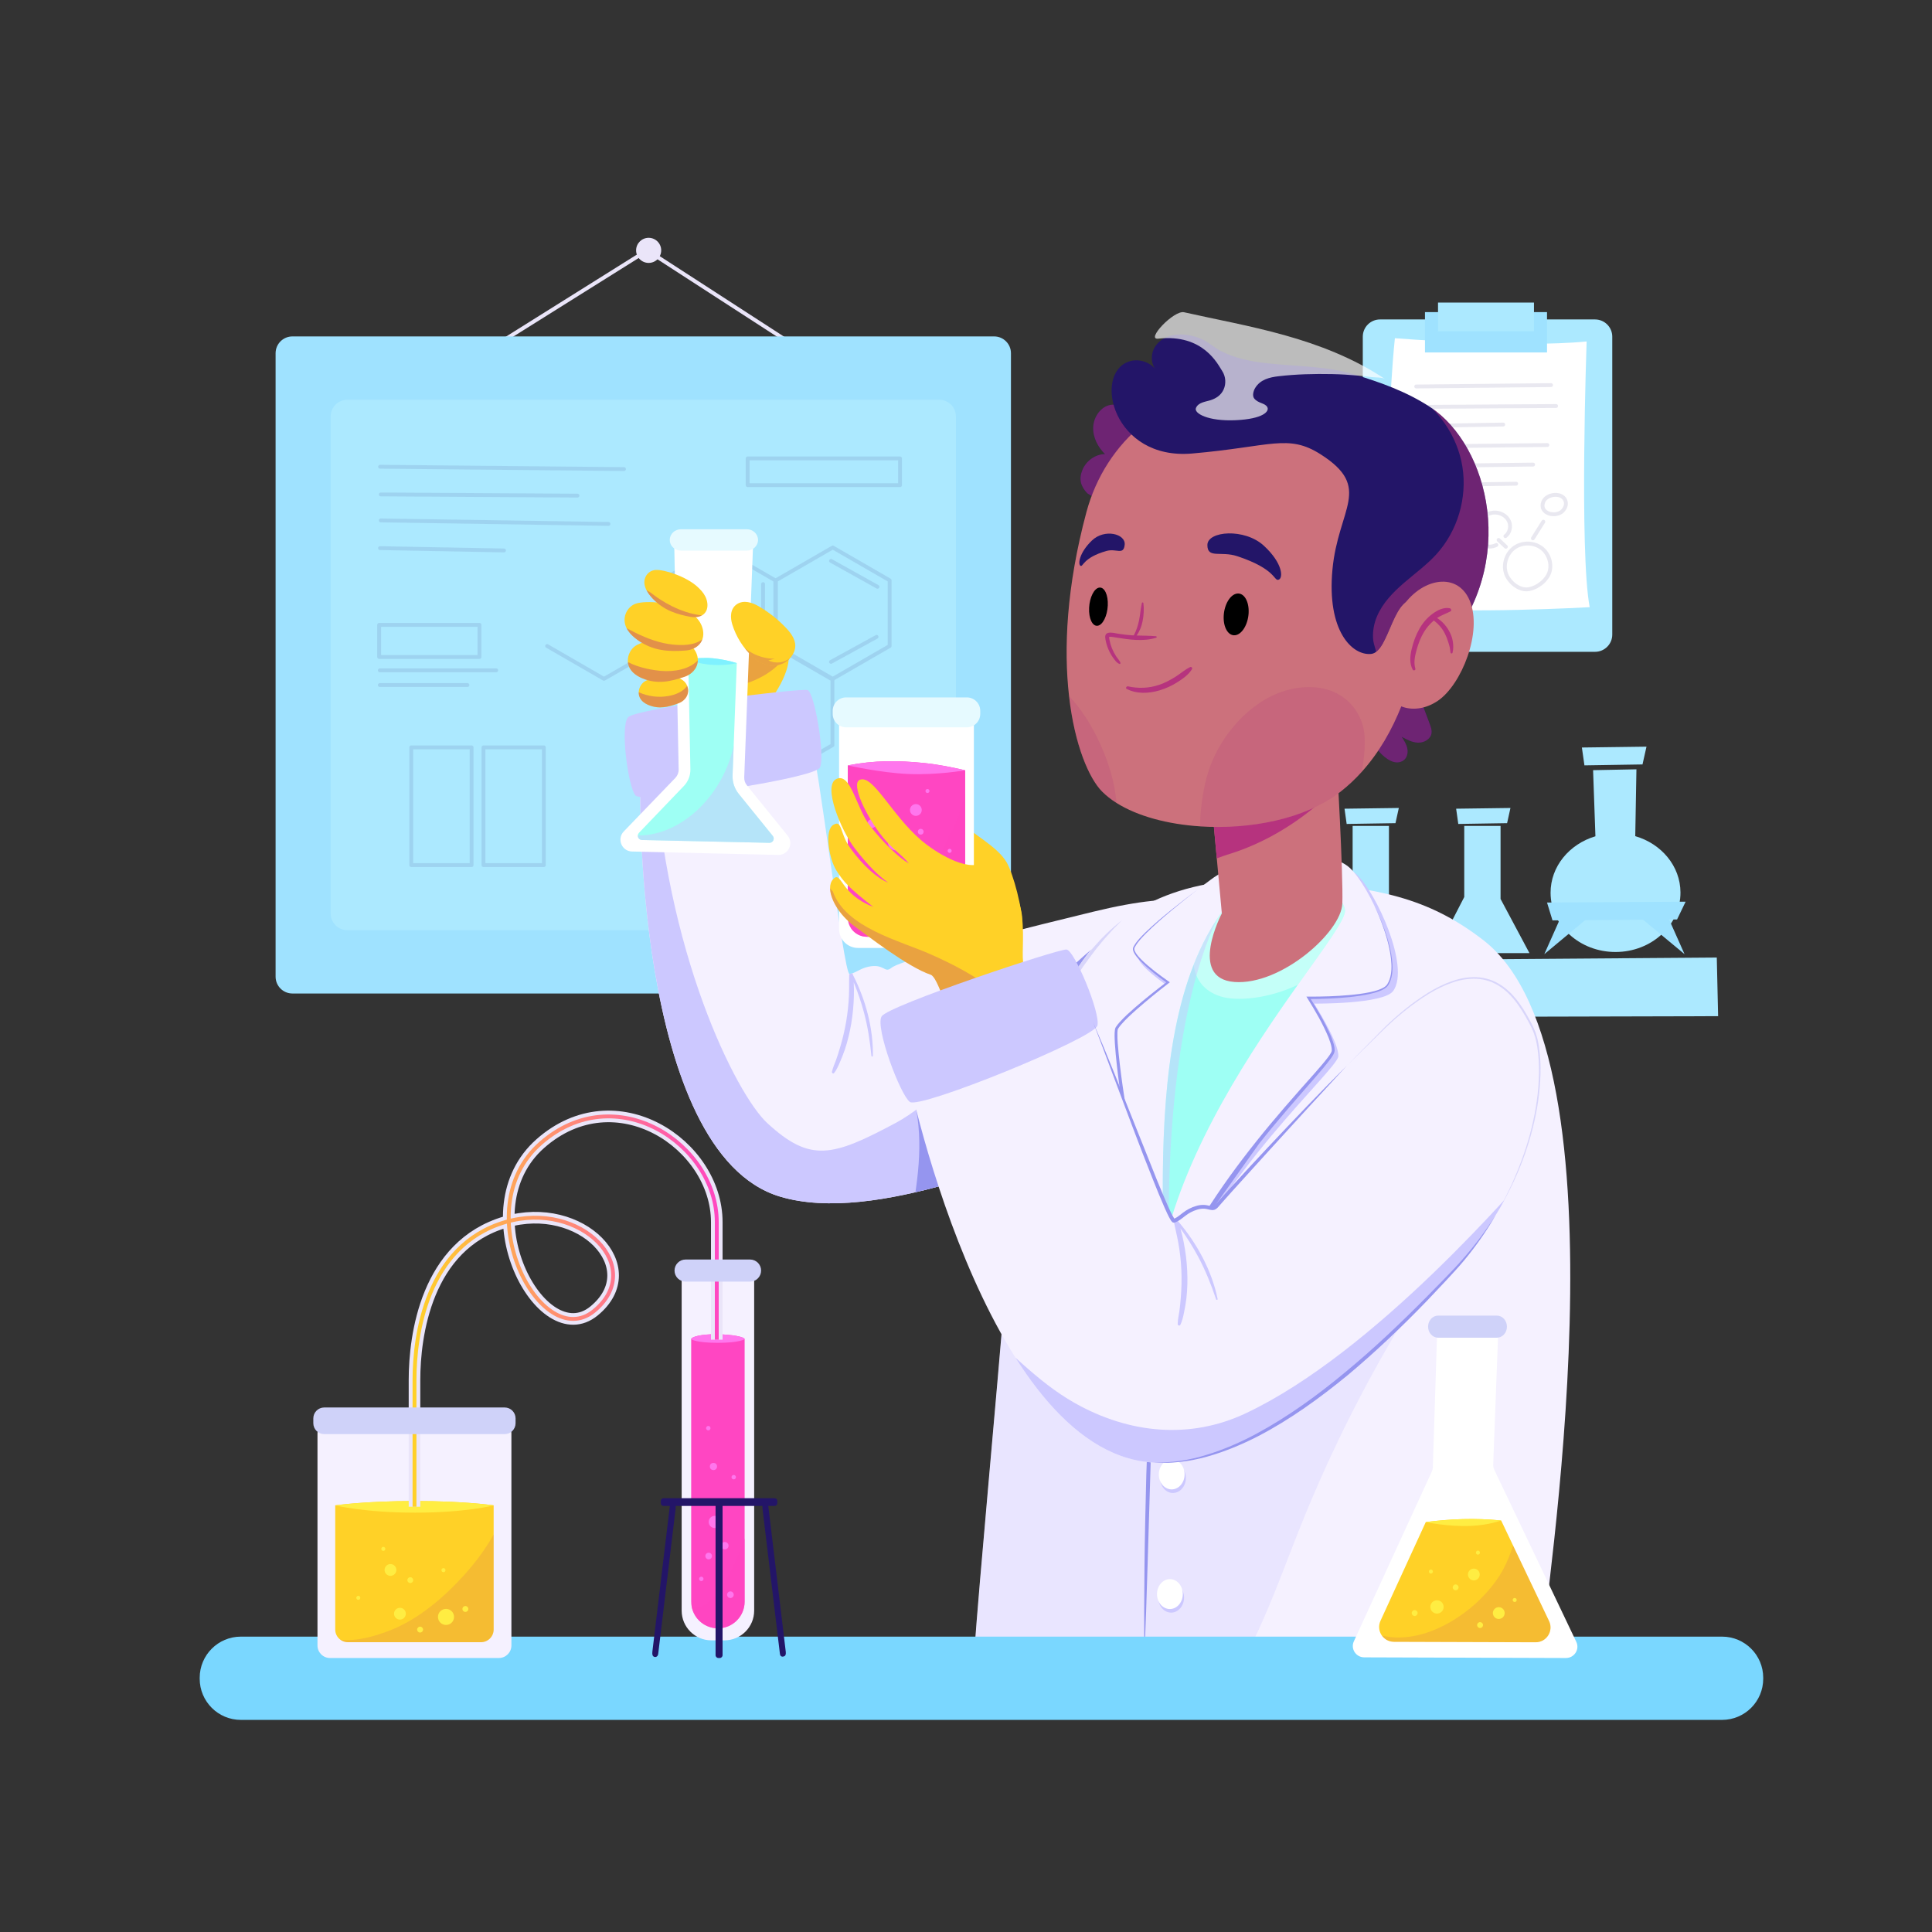 <?xml version="1.0" encoding="utf-8"?>
<!-- Generator: Adobe Illustrator 27.5.0, SVG Export Plug-In . SVG Version: 6.00 Build 0)  -->
<svg version="1.1" xmlns="http://www.w3.org/2000/svg" xmlns:xlink="http://www.w3.org/1999/xlink" x="0px" y="0px"
	 viewBox="0 0 500 500" style="enable-background:new 0 0 500 500;" xml:space="preserve">
<rect x="0" y="0" width="500" height="500" fill="#333333" stroke="none"/>
<g id="BACKGROUND">
</g>
<g id="OBJECTS">
	<g>
		<g>
			<g>
				<g>
					<polyline style="fill:none;stroke:#EAE5F9;stroke-miterlimit:10;" points="126.04,90.777 167.507,64.794 206.917,90.313 					
						"/>
					<circle style="fill:#EAE5F9;" cx="167.871" cy="64.794" r="3.248"/>
				</g>
				<path style="fill:#9FE2FF;" d="M257.284,257.116H75.674c-2.402,0-4.35-1.948-4.35-4.35V91.416c0-2.402,1.948-4.35,4.35-4.35
					h181.61c2.402,0,4.35,1.948,4.35,4.35v161.35C261.634,255.168,259.686,257.116,257.284,257.116z"/>
				<path style="fill:#ACE9FF;" d="M243.041,240.737H89.917c-2.402,0-4.35-1.948-4.35-4.35V107.795c0-2.402,1.948-4.35,4.35-4.35
					h153.124c2.402,0,4.35,1.948,4.35,4.35v128.592C247.391,238.789,245.443,240.737,243.041,240.737z"/>
				<g style="opacity:0.5;">
					<g style="opacity:0.2;">
						
							<line style="fill:none;stroke:#231568;stroke-linecap:round;stroke-linejoin:round;stroke-miterlimit:10;" x1="98.366" y1="120.79" x2="161.485" y2="121.397"/>
						
							<line style="fill:none;stroke:#231568;stroke-linecap:round;stroke-linejoin:round;stroke-miterlimit:10;" x1="98.538" y1="127.961" x2="149.452" y2="128.267"/>
						
							<line style="fill:none;stroke:#231568;stroke-linecap:round;stroke-linejoin:round;stroke-miterlimit:10;" x1="98.536" y1="134.683" x2="157.471" y2="135.588"/>
						
							<line style="fill:none;stroke:#231568;stroke-linecap:round;stroke-linejoin:round;stroke-miterlimit:10;" x1="98.352" y1="141.853" x2="130.435" y2="142.456"/>
					</g>
					<g style="opacity:0.2;">
						<polygon style="fill:none;stroke:#231568;stroke-linecap:round;stroke-linejoin:round;stroke-miterlimit:10;" points="
							230.239,167.186 230.239,150.187 215.518,141.688 200.797,150.187 200.797,167.186 215.518,175.685 						"/>
						<polygon style="fill:none;stroke:#231568;stroke-linecap:round;stroke-linejoin:round;stroke-miterlimit:10;" points="
							200.637,167.186 200.637,150.187 185.916,141.688 171.195,150.187 171.195,167.186 185.916,175.685 						"/>
						<polygon style="fill:none;stroke:#231568;stroke-linecap:round;stroke-linejoin:round;stroke-miterlimit:10;" points="
							215.438,192.856 215.438,175.858 200.717,167.358 185.996,175.858 185.996,192.856 200.717,201.356 						"/>
						<polyline style="fill:none;stroke:#231568;stroke-linecap:round;stroke-linejoin:round;stroke-miterlimit:10;" points="
							141.592,167.186 156.314,175.685 171.035,167.186 171.035,150.187 						"/>
						
							<line style="fill:none;stroke:#231568;stroke-linecap:round;stroke-linejoin:round;stroke-miterlimit:10;" x1="197.49" y1="151.17" x2="197.49" y2="165.277"/>
						
							<line style="fill:none;stroke:#231568;stroke-linecap:round;stroke-linejoin:round;stroke-miterlimit:10;" x1="188.24" y1="191.641" x2="200.034" y2="198.117"/>
						
							<line style="fill:none;stroke:#231568;stroke-linecap:round;stroke-linejoin:round;stroke-miterlimit:10;" x1="215.067" y1="145.157" x2="227.092" y2="151.863"/>
						
							<line style="fill:none;stroke:#231568;stroke-linecap:round;stroke-linejoin:round;stroke-miterlimit:10;" x1="215.067" y1="171.29" x2="226.861" y2="164.814"/>
					</g>
					
						<rect x="193.495" y="118.64" style="opacity:0.2;fill:none;stroke:#231568;stroke-linecap:round;stroke-linejoin:round;stroke-miterlimit:10;" width="39.436" height="6.914"/>
					<g style="opacity:0.2;">
						
							<rect x="106.428" y="193.416" style="fill:none;stroke:#231568;stroke-linecap:round;stroke-linejoin:round;stroke-miterlimit:10;" width="15.621" height="30.473"/>
						
							<rect x="125.122" y="193.416" style="fill:none;stroke:#231568;stroke-linecap:round;stroke-linejoin:round;stroke-miterlimit:10;" width="15.621" height="30.473"/>
					</g>
					<g style="opacity:0.2;">
						
							<line style="fill:none;stroke:#231568;stroke-linecap:round;stroke-linejoin:round;stroke-miterlimit:10;" x1="98.296" y1="177.29" x2="120.972" y2="177.29"/>
						
							<line style="fill:none;stroke:#231568;stroke-linecap:round;stroke-linejoin:round;stroke-miterlimit:10;" x1="98.296" y1="173.481" x2="128.415" y2="173.481"/>
						
							<rect x="98.123" y="161.711" style="fill:none;stroke:#231568;stroke-linecap:round;stroke-linejoin:round;stroke-miterlimit:10;" width="25.965" height="8.309"/>
					</g>
				</g>
			</g>
			<g>
				<path style="fill:#ACE9FF;" d="M412.793,168.69h-55.644c-2.463,0-4.46-1.997-4.46-4.46V87.132c0-2.463,1.997-4.46,4.46-4.46
					h55.644c2.463,0,4.46,1.997,4.46,4.46v77.099C417.253,166.693,415.256,168.69,412.793,168.69z"/>
				<path style="fill:#FFFFFF;" d="M410.618,88.369c-17.862,1.757-49.623-0.842-49.623-0.842
					c-3.167,31.155-0.792,69.608-0.792,69.608c18.988,1.862,51.207,0,51.207,0C408.71,142.885,410.618,88.369,410.618,88.369z"/>
				<rect x="368.781" y="80.774" style="fill:#9FE2FF;" width="31.586" height="10.44"/>
				<rect x="372.158" y="78.302" style="fill:#ACE9FF;" width="24.832" height="7.418"/>
				<g style="opacity:0.1;">
					<g>
						
							<line style="fill:none;stroke:#231568;stroke-linecap:round;stroke-linejoin:round;stroke-miterlimit:10;" x1="366.509" y1="100.021" x2="401.414" y2="99.665"/>
						
							<line style="fill:none;stroke:#231568;stroke-linecap:round;stroke-linejoin:round;stroke-miterlimit:10;" x1="366.509" y1="105.311" x2="402.715" y2="105.075"/>
						
							<line style="fill:none;stroke:#231568;stroke-linecap:round;stroke-linejoin:round;stroke-miterlimit:10;" x1="366.509" y1="110.26" x2="389.035" y2="109.87"/>
						
							<line style="fill:none;stroke:#231568;stroke-linecap:round;stroke-linejoin:round;stroke-miterlimit:10;" x1="366.509" y1="115.55" x2="400.454" y2="115.172"/>
						
							<line style="fill:none;stroke:#231568;stroke-linecap:round;stroke-linejoin:round;stroke-miterlimit:10;" x1="366.509" y1="120.61" x2="396.764" y2="120.232"/>
						
							<line style="fill:none;stroke:#231568;stroke-linecap:round;stroke-linejoin:round;stroke-miterlimit:10;" x1="366.509" y1="125.563" x2="392.379" y2="125.185"/>
					</g>
					<g>
						<path style="fill:none;stroke:#231568;stroke-linecap:round;stroke-linejoin:round;stroke-miterlimit:10;" d="
							M389.719,148.324c-0.747-2.375,0.202-5.181,2.238-6.615s4.997-1.383,6.982,0.12c1.839,1.393,2.729,3.953,2.08,6.168
							c-0.65,2.217-3.255,4.206-5.542,4.503C393.023,152.818,390.416,150.54,389.719,148.324z"/>
						<path style="fill:none;stroke:#231568;stroke-linecap:round;stroke-linejoin:round;stroke-miterlimit:10;" d="
							M396.717,139.315c0.901-1.433,1.801-2.867,2.702-4.3"/>
						<path style="fill:none;stroke:#231568;stroke-linecap:round;stroke-linejoin:round;stroke-miterlimit:10;" d="M404.515,132.11
							c0.528-0.591,0.859-1.404,0.708-2.182c-0.523-2.683-4.973-2.261-5.827-0.04C398.218,132.95,402.741,134.094,404.515,132.11z"
							/>
						<path style="fill:none;stroke:#231568;stroke-linecap:round;stroke-linejoin:round;stroke-miterlimit:10;" d="
							M389.719,141.503c-0.629-0.59-1.259-1.179-1.888-1.769"/>
						<path style="fill:none;stroke:#231568;stroke-linecap:round;stroke-linejoin:round;stroke-miterlimit:10;" d="
							M387.259,141.029c-1.08,0.569-2.438,0.574-3.522,0.013c-1.084-0.561-1.864-1.673-2.022-2.883
							c-0.185-1.413,0.455-2.848,1.454-3.865c1.011-1.03,2.43-1.697,3.873-1.642c1.443,0.055,2.87,0.896,3.472,2.208
							s0.245,3.042-0.923,3.891"/>
					</g>
				</g>
			</g>
			<g>
				<g>
					<path style="fill:#ACE9FF;" d="M423.203,216.394l0.305-17.296l-11.219,0.22l0.606,17.109
						c-6.755,2.009-11.63,7.815-11.608,14.651c0.027,8.479,7.575,15.328,16.858,15.298c9.284-0.03,16.787-6.927,16.76-15.406
						C434.883,224.135,429.97,218.36,423.203,216.394z"/>
					<polygon style="fill:#ACE9FF;" points="410.051,198.075 409.391,193.455 426.11,193.235 425.078,197.836 					"/>
					<polygon style="fill:#9FE2FF;" points="401.784,238.195 400.369,233.576 436.237,233.356 434.024,237.956 					"/>
					<polygon style="fill:#ACE9FF;" points="377.403,213.238 376.848,209.291 390.903,209.103 390.036,213.033 					"/>
					<polygon style="fill:#ACE9FF;" points="395.824,246.669 388.344,232.648 388.344,213.747 378.947,213.747 378.947,232.146 
						371.467,246.669 					"/>
					<polygon style="fill:#ACE9FF;" points="348.515,213.238 347.96,209.291 362.015,209.103 361.148,213.033 					"/>
					<polygon style="fill:#ACE9FF;" points="366.937,246.669 359.456,232.648 359.456,213.747 350.059,213.747 350.059,232.146 
						342.579,246.669 					"/>
					<polygon style="fill:#9FE2FF;" points="399.665,246.935 404.309,236.511 411.522,237.063 					"/>
					<polygon style="fill:#9FE2FF;" points="435.96,246.935 431.317,236.511 423.879,236.902 					"/>
				</g>
				<polygon style="fill:#ACE9FF;" points="328.437,248.671 327.749,263.271 444.647,262.985 444.304,247.812 				"/>
			</g>
		</g>
		<g>
			<g>
				<path style="fill:#FFD127;" d="M198.221,182.803c-2.523,3.284-6.216,5.661-10.345,5.347c-3.66-0.278-7.336-2.728-9.69-6.2
					c-2.354-3.472-3.403-7.863-3.06-11.878c0.663-7.773,6.849-13.716,13.921-13.376c5.363,0.258,12.476,4.793,14.717,10.942
					C205.549,172.536,200.701,179.576,198.221,182.803z"/>
				<path style="opacity:0.3;fill:#B6337E;" d="M185.347,178.317c-3.492,0.223-6.633-0.56-9.82-1.945
					c-0.602-1.941-0.869-3.944-0.767-5.843c0.378-7.026,5.994-12.219,12.639-11.689c5.04,0.403,11.856,4.738,14.151,10.383
					c0.29,0.714,0.411,1.474,0.425,2.255C197.873,175.867,191.47,177.926,185.347,178.317z"/>
			</g>
			<path style="fill:#231568;" d="M363.147,196.844c0.964-0.626,1.29-1.936,1.081-3.067c-0.209-1.131-0.848-2.128-1.473-3.092
				c1.339,0.73,2.745,1.479,4.269,1.515c1.525,0.036,3.189-0.892,3.444-2.396c0.141-0.833-0.162-1.671-0.459-2.462
				c-1.128-2.999-2.255-5.997-3.382-8.996c-0.415-1.103-0.906-2.297-1.943-2.857c-1.285-0.693-2.883-0.134-4.135,0.616
				c-3.548,2.124-7.596,7.169-7.288,11.578C353.487,190.93,359.245,199.378,363.147,196.844z"/>
			<path style="opacity:0.51;fill:#B6337E;" d="M363.147,196.844c0.964-0.626,1.29-1.936,1.081-3.067
				c-0.209-1.131-0.848-2.128-1.473-3.092c1.339,0.73,2.745,1.479,4.269,1.515c1.525,0.036,3.189-0.892,3.444-2.396
				c0.141-0.833-0.162-1.671-0.459-2.462c-1.128-2.999-2.255-5.997-3.382-8.996c-0.415-1.103-0.906-2.297-1.943-2.857
				c-1.285-0.693-2.883-0.134-4.135,0.616c-3.548,2.124-7.596,7.169-7.288,11.578C353.487,190.93,359.245,199.378,363.147,196.844z"
				/>
			<path style="fill:#231568;" d="M311.323,114.838c-0.518-1.443-2.033-2.143-3.406-2.698c-5.273-2.132-10.545-4.264-15.818-6.396
				c-1.504-0.608-3.096-1.227-4.702-0.956c-2.512,0.424-4.359,3.089-4.474,5.745c-0.115,2.656,1.216,5.181,3.05,6.983
				c-2.468,0.028-4.874,1.719-5.848,4.11c-0.974,2.392-0.452,4.2,1.258,6.031c4.402,2.925,8.763,2.794,13.825,1.223
				c5.062-1.571,9.546-4.792,13.552-8.427c0.802-0.727,1.602-1.49,2.141-2.445C311.441,117.054,311.69,115.863,311.323,114.838z"/>
			<path style="opacity:0.51;fill:#B6337E;" d="M311.323,114.838c-0.518-1.443-2.033-2.143-3.406-2.698
				c-5.273-2.132-10.545-4.264-15.818-6.396c-1.504-0.608-3.096-1.227-4.702-0.956c-2.512,0.424-4.359,3.089-4.474,5.745
				c-0.115,2.656,1.216,5.181,3.05,6.983c-2.468,0.028-4.874,1.719-5.848,4.11c-0.974,2.392-0.452,4.2,1.258,6.031
				c4.402,2.925,8.763,2.794,13.825,1.223c5.062-1.571,9.546-4.792,13.552-8.427c0.802-0.727,1.602-1.49,2.141-2.445
				C311.441,117.054,311.69,115.863,311.323,114.838z"/>
			<g>
				<g>
					<defs>
						<path id="XMLID_23_" d="M318.591,242.407c-2.241-9.916-12.123-12.162-35.61-6.469c-13.271,3.217-49.238,12.052-52.308,14.553
							c-1.837,1.498-1.746-1.229-6.024-0.284c-2.105,0.465-3.284,1.677-4.797,1.844c-1.514,0.167-8.325-57.382-9.994-59.973
							s-43.065,3.175-43.901,6.551c-0.836,3.376-1.875,99.777,35.953,111.061c24.437,7.289,64.026-10.345,86.374-18.632
							C305.303,284.747,324.148,266.991,318.591,242.407z"/>
					</defs>
					<use xlink:href="#XMLID_23_"  style="overflow:visible;fill:#F5F1FF;"/>
					<clipPath id="XMLID_00000109714690881612596170000000586169287336264608_">
						<use xlink:href="#XMLID_23_"  style="overflow:visible;"/>
					</clipPath>
					<path style="clip-path:url(#XMLID_00000109714690881612596170000000586169287336264608_);fill:#CCC8FF;" d="M292.729,273.034
						c1.982-13.309,0.882-33.512-2.832-32.281c-9.511,3.154-41.625,41.059-58.048,49.837c-16.423,8.778-22.128,10.354-33.304,0.043
						c-7.883-7.273-26.592-44.083-29.306-94.853c-24.817,2.967,3.204,86.547,6.115,92.318c4.507,8.935,9.996,18.728,17.47,25.414
						c7.171,6.415,16.182,10.418,25.322,12.856c11.849,3.16,24.497,3.938,36.312,0.645c11.314-3.153,21.615-10.223,28.559-19.704
						C285.659,303.704,290.747,286.343,292.729,273.034z"/>
					<path style="clip-path:url(#XMLID_00000109714690881612596170000000586169287336264608_);fill:#9595EF;" d="M289.897,240.754
						c-8.575,2.844-35.52,33.928-52.777,46.453c1.983,10.733-0.095,21.556-2.128,32.276c-0.504,2.659-1.011,6.032-1.803,9.46
						c7.157,0.523,14.356-0.002,21.27-1.928c11.314-3.153,21.615-10.223,28.559-19.704c2.641-3.606,7.729-20.967,9.711-34.276
						C294.711,259.726,293.611,239.522,289.897,240.754z"/>
					<path style="clip-path:url(#XMLID_00000109714690881612596170000000586169287336264608_);fill:#CCC8FF;" d="M219.8,251.579
						c-0.071-0.155-0.134-0.312-0.206-0.466c-0.104-0.223,0.074-0.407,0.245-0.372c0.002-0.022,0.002-0.045,0.003-0.068
						c0.022-0.299,0.49-0.257,0.565,0.029c0.133,0.511,0.228,1.029,0.311,1.549c3.366,6.564,5.302,13.966,5.176,21.015
						c-0.004,0.246-0.35,0.237-0.374-0.018c-0.362-3.752-0.943-7.531-1.932-11.24c-0.703-2.636-1.601-5.243-2.645-7.797
						c0.078,1.193,0.073,2.385,0.043,3.544c-0.062,2.408-0.288,4.787-0.679,7.122c-0.387,2.316-0.934,4.58-1.665,6.767
						c-0.359,1.073-0.786,2.104-1.223,3.136c-0.426,1.007-0.906,2.122-1.584,2.954c-0.189,0.232-0.598-0.049-0.534-0.339
						c0.237-1.076,0.718-2.12,1.094-3.138c0.379-1.025,0.69-2.087,1.006-3.141c0.652-2.174,1.189-4.404,1.578-6.674
						c0.386-2.25,0.632-4.549,0.727-6.866C219.786,255.588,219.713,253.568,219.8,251.579z"/>
				</g>
				<path style="fill:#CCC8FF;" d="M209.006,178.595c-1.804-0.592-44.327,4.688-46.458,7.033
					c-2.131,2.344,0.056,18.165,1.918,20.245c2.029,2.268,46.342-4.311,47.737-7.246
					C213.597,195.693,210.811,179.187,209.006,178.595z"/>
			</g>
			<g>
				<g>
					<defs>
						<path id="XMLID_20_" d="M260.04,334.934c4.117-51.745,8.183-70.708,21.408-88.022c9.881-12.936,26.767-21.128,52.961-18.937
							c21.994,1.839,34.957,4.123,49.455,15.317c39.108,30.194,15.518,172.646,14.971,185.32c0,0-133.557-0.163-146.755-0.167
							C253.537,407.824,257.884,362.033,260.04,334.934z"/>
					</defs>
					<use xlink:href="#XMLID_20_"  style="overflow:visible;fill:#F5F1FF;"/>
					<clipPath id="XMLID_00000152973053487422145760000000628409819497910700_">
						<use xlink:href="#XMLID_20_"  style="overflow:visible;"/>
					</clipPath>
					<g style="clip-path:url(#XMLID_00000152973053487422145760000000628409819497910700_);">
						<g style="opacity:0.3;">
							<path style="fill:#9595EF;" d="M267.279,272.637c0.782-1.572,1.549-3.146,2.383-4.684c0.798-1.556,1.624-3.096,2.479-4.616
								c1.711-3.04,3.47-6.047,5.344-8.972c1.872-2.929,3.888-5.747,5.984-8.504c1.095-1.335,2.155-2.711,3.345-3.959
								c1.103-1.344,2.385-2.492,3.582-3.757c-2.747,2.09-5.237,4.546-7.531,7.18c-2.264,2.662-4.329,5.501-6.238,8.445
								c-1.871,2.969-3.624,6.018-5.18,9.173C269.888,266.094,268.44,269.308,267.279,272.637z"/>
							<path style="fill:#CCC8FF;" d="M336.555,395.04c-4.404,11.009-8.284,22.267-13.792,32.767
								c-5.508,10.5-12.815,20.348-22.705,26.889c-9.889,6.541-22.638,9.413-33.895,5.687
								c-13.755-4.553-23.027-18.154-26.076-32.319c-3.049-14.165-0.853-28.906,2.116-43.087
								c4.161-19.873,9.829-39.43,16.939-58.448c0.949-2.539,2.154-5.318,4.641-6.395c2.448-1.06,5.4-0.018,7.32,1.833
								c1.92,1.851,3.029,4.367,4.075,6.821c2.483,5.826,4.909,11.752,8.63,16.876c3.72,5.125,8.943,9.454,15.143,10.744
								c5.65,1.175,11.593-0.281,16.727-2.917c5.134-2.636,9.594-6.39,14.004-10.112c12.122-10.228,24.244-20.455,36.367-30.683
								c2.896-2.444,5.933-4.961,9.612-5.868c2.063-0.509,7.103-0.542,8.257,1.865c1.163,2.427-2.503,5.693-3.818,7.502
								c-4.297,5.911-8.416,11.953-12.349,18.112c-7.799,12.215-14.871,24.895-21.163,37.951
								C342.985,379.735,339.638,387.334,336.555,395.04z"/>
						</g>
					</g>
				</g>
				<path style="fill:#CCC8FF;" d="M314.986,229.412c0,0-18.723,13.497-20.442,17.743c-0.913,2.257,8.039,8.28,8.039,8.28
					s-10.226,8.839-12.183,12.078c-1.957,3.24,8.808,68.837,11.951,68.501c12.95-32.343,43.704-59.165,43.998-62.621
					c0.293-3.455-6.25-13.661-6.25-13.661s18.042,0.195,20.487-3.302c4.377-6.259-4.423-25.423-9.459-30.103
					C345.212,220.832,325.331,221.664,314.986,229.412z"/>
				<path style="fill:#F5F1FF;" d="M313.243,227.73c0,0-18.128,13.265-19.804,17.537c-0.891,2.27,8.852,8.954,8.852,8.954
					s-11.331,8.584-13.256,11.844c-1.925,3.259,9.491,69.258,12.63,68.919c12.63-32.54,43.117-59.527,43.376-63.003
					c0.259-3.477-6.386-13.744-6.386-13.744s18.043,0.196,20.454-3.322c4.315-6.297-4.675-25.578-9.758-30.287
					C343.383,219.098,323.511,219.935,313.243,227.73z"/>
				<path style="fill:#9595EF;" d="M325.862,295.966c4.74-6,9.797-11.712,14.817-17.481c1.248-1.453,2.506-2.891,3.666-4.457
					c0.284-0.404,0.574-0.786,0.81-1.272c0.122-0.194,0.241-0.569,0.253-0.841c-0.015-0.267-0.009-0.547-0.049-0.803
					c-0.159-1.029-0.522-1.945-0.871-2.866c-1.536-3.606-3.512-6.925-5.58-10.185l-0.255,0.494c3.537-0.01,7.064-0.152,10.584-0.505
					c1.758-0.188,3.515-0.427,5.25-0.815c0.867-0.196,1.73-0.424,2.57-0.751c0.816-0.341,1.707-0.734,2.249-1.568
					c0.982-1.627,1.152-3.579,1.044-5.408c-0.107-1.848-0.469-3.662-0.936-5.436c-0.959-3.545-2.351-6.941-3.967-10.202
					c1.566,3.287,2.903,6.704,3.803,10.248c0.438,1.772,0.768,3.581,0.845,5.402c0.083,1.804-0.131,3.7-1.07,5.196
					c-0.464,0.705-1.303,1.081-2.1,1.394c-0.816,0.303-1.668,0.513-2.525,0.692c-1.716,0.354-3.463,0.562-5.211,0.719
					c-3.498,0.311-7.021,0.424-10.53,0.4l-0.565-0.004l0.31,0.498c2.019,3.244,3.966,6.589,5.43,10.117
					c0.329,0.887,0.669,1.791,0.798,2.692c0.033,0.223,0.02,0.434,0.036,0.651c-0.026,0.202-0.056,0.309-0.178,0.527
					c-0.186,0.384-0.478,0.773-0.749,1.148c-1.135,1.504-2.406,2.935-3.661,4.369c-5.077,5.697-10.146,11.438-14.925,17.438
					c-4.784,5.993-9.324,12.213-13.414,18.758c-4.07,6.55-7.73,13.413-10.547,20.673l0.418-0.328
					c0.037-0.027,0.104-0.003,0.118,0.015c-0.005-0.014-0.012-0.021-0.024-0.025c-0.035-0.038-0.091-0.107-0.139-0.173
					c-0.103-0.158-0.201-0.338-0.294-0.533c-0.183-0.389-0.349-0.804-0.502-1.228c-0.306-0.848-0.578-1.721-0.833-2.6
					c-0.508-1.76-0.962-3.546-1.393-5.337c-0.858-3.585-1.629-7.196-2.363-10.816c-1.462-7.241-2.775-14.519-3.968-21.815
					c-1.149-7.298-2.358-14.614-2.952-21.962c-0.057-0.915-0.113-1.839-0.077-2.732c0.032-0.458,0.023-0.879,0.248-1.144
					c0.23-0.36,0.505-0.704,0.799-1.04c1.172-1.344,2.515-2.563,3.857-3.762c2.704-2.384,5.513-4.655,8.359-6.858l0.308-0.239
					l-0.319-0.224c-2.4-1.685-4.788-3.443-6.903-5.493c-0.521-0.518-1.023-1.06-1.442-1.654c-0.395-0.607-0.781-1.266-0.302-1.876
					c0.704-1.273,1.776-2.35,2.8-3.406c2.094-2.098,4.338-4.038,6.606-5.939c2.273-1.896,4.587-3.74,6.924-5.552
					c-2.365,1.772-4.707,3.578-7.01,5.438c-2.299,1.865-4.574,3.768-6.712,5.843c-1.051,1.054-2.135,2.091-2.914,3.442
					c-0.082,0.189-0.204,0.315-0.251,0.557c-0.06,0.227-0.023,0.452,0.025,0.654c0.111,0.404,0.312,0.744,0.52,1.07
					c0.435,0.637,0.941,1.199,1.465,1.737c2.125,2.119,4.479,3.931,6.896,5.649l-0.01-0.462c-2.878,2.186-5.708,4.432-8.452,6.807
					c-1.364,1.197-2.721,2.404-3.954,3.79c-0.308,0.346-0.606,0.709-0.874,1.119c-0.068,0.09-0.141,0.194-0.202,0.367
					c-0.061,0.155-0.068,0.269-0.103,0.406c-0.035,0.249-0.06,0.495-0.069,0.733c-0.046,0.958,0.004,1.887,0.054,2.819
					c0.242,3.718,0.702,7.396,1.182,11.072c0.485,3.674,1.034,7.338,1.622,10.994c1.175,7.313,2.468,14.603,3.913,21.865
					c0.726,3.63,1.489,7.254,2.341,10.86c0.428,1.803,0.88,3.601,1.39,5.389c0.256,0.894,0.53,1.785,0.848,2.671
					c0.159,0.443,0.333,0.885,0.54,1.328c0.105,0.221,0.223,0.444,0.37,0.67c0.084,0.117,0.169,0.232,0.292,0.353
					c0.077,0.065,0.16,0.126,0.244,0.181c0.115,0.058,0.297,0.093,0.441,0.092l0.289-0.001l0.129-0.327
					c2.826-7.161,6.396-13.995,10.433-20.511"/>
				<path style="fill:#9EFFF4;" d="M301.141,322.801c5.996-26.2,22.942-51.303,34.746-67.941
					c7.187-10.13,12.469-17.125,12.201-19.329c-0.705-5.805-16.698-15.49-26.745-5.525c-5.43,5.381-9.461,12.096-12.439,19.701
					C300.774,270.474,300.506,297.864,301.141,322.801z"/>
				<path style="opacity:0.39;fill:#FFFFFF;" d="M308.905,249.707c0.496,3.632,2.502,6.726,6.949,8.154
					c4.189,1.345,12.439,0.631,20.034-3.001c7.187-10.13,12.469-17.125,12.201-19.329c-0.705-5.805-16.698-15.49-26.745-5.525
					C315.913,235.386,311.883,242.101,308.905,249.707z"/>
				<path style="opacity:0.49;fill:#CCC8FF;" d="M315.081,237.697c-0.447,1.208-12.827,22.807-12.629,79.982
					c0.006,1.775-0.922,3.411-1.314,5.125C300.366,292.67,300.943,258.982,315.081,237.697z"/>
				<path style="fill:#9595EF;" d="M301.036,334.241l-1.105,11.805c-0.369,3.934-0.715,7.869-1.015,11.808
					c-0.284,3.94-0.602,7.875-0.794,11.817c-0.196,3.94-0.306,7.893-0.421,11.843l-0.713,23.709l-0.375,11.857l-0.454,11.855
					c-0.056-3.957-0.038-7.912-0.052-11.868l0.087-11.866c0.084-7.911,0.273-15.818,0.476-23.728
					c0.265-7.903,0.637-15.829,1.459-23.696C298.911,349.906,299.862,342.056,301.036,334.241z"/>
				<g>
					<g>
						<path style="fill:#CCC8FF;" d="M308.036,350.668c-0.029,2.137-1.547,3.848-3.389,3.821c-1.842-0.027-3.312-1.781-3.283-3.918
							c0.03-2.137,1.547-3.848,3.389-3.821C306.595,346.777,308.065,348.531,308.036,350.668z"/>
						<path style="fill:#FFFFFF;" d="M307.708,349.742c-0.03,2.137-1.547,3.848-3.389,3.821c-1.842-0.027-3.312-1.781-3.283-3.918
							c0.029-2.137,1.547-3.848,3.389-3.821C306.268,345.85,307.737,347.605,307.708,349.742z"/>
					</g>
					<g>
						<path style="fill:#CCC8FF;" d="M306.902,382.559c-0.029,2.137-1.547,3.848-3.389,3.821c-1.842-0.027-3.312-1.781-3.283-3.918
							c0.029-2.137,1.547-3.848,3.389-3.821C305.462,378.667,306.931,380.421,306.902,382.559z"/>
						<path style="fill:#FFFFFF;" d="M306.574,381.632c-0.029,2.137-1.547,3.848-3.389,3.821c-1.842-0.027-3.312-1.781-3.282-3.918
							c0.029-2.137,1.547-3.848,3.389-3.821C305.134,377.741,306.603,379.495,306.574,381.632z"/>
					</g>
					<g>
						<path style="fill:#CCC8FF;" d="M306.433,413.524c-0.029,2.137-1.547,3.848-3.389,3.821c-1.842-0.027-3.312-1.781-3.282-3.918
							c0.029-2.137,1.547-3.848,3.389-3.821C304.992,409.632,306.462,411.387,306.433,413.524z"/>
						<path style="fill:#FFFFFF;" d="M306.105,412.597c-0.03,2.137-1.547,3.848-3.389,3.821c-1.842-0.027-3.312-1.781-3.283-3.918
							c0.029-2.137,1.547-3.848,3.389-3.821C304.665,408.706,306.134,410.46,306.105,412.597z"/>
					</g>
				</g>
			</g>
			<g>
				<defs>
					<path id="XMLID_19_" d="M313.105,202.552l3.107,33.836c0,0-8.845,16.818,3.232,17.744c12.076,0.926,27.681-12.907,27.95-20.297
						c0.269-7.39-1.453-37.449-1.453-37.449L313.105,202.552z"/>
				</defs>
				<use xlink:href="#XMLID_19_"  style="overflow:visible;fill:#CC717C;"/>
				<clipPath id="XMLID_00000055676786860832557580000001833120546273078960_">
					<use xlink:href="#XMLID_19_"  style="overflow:visible;"/>
				</clipPath>
				<path style="clip-path:url(#XMLID_00000055676786860832557580000001833120546273078960_);fill:#B6337E;" d="M348.717,200.711
					c-10.293-6.187-22.258-6.326-32.288-0.377c-3.245,1.925-6.401,4.606-8.223,8.775c-1.332,3.049-2.432,9.89-0.089,12.905
					c1.933,2.489,7.154-0.115,9.461-0.811c7.296-2.203,14.321-5.876,20.793-10.862C342.011,207.536,345.477,204.316,348.717,200.711
					z"/>
			</g>
			<path style="fill:#CC717C;" d="M367.801,162.912c-1.902,13.221-6.454,26.958-15.396,36.852c-1.639,1.821-3.429,3.51-5.382,5.048
				c-0.091,0.071-0.172,0.132-0.263,0.202c-8.963,6.939-23.236,9.711-36.164,8.851c-8.376-0.546-16.195-2.62-21.648-6.069
				c-1.426-0.9-2.691-1.902-3.763-2.984c-3.278-3.328-7.071-11.835-8.518-24.692c-1.396-12.179-0.688-28.273,4.502-47.594
				c4.926-18.31,20.717-32.026,40.534-31.399C362.318,102.42,370.573,143.601,367.801,162.912z"/>
			<g>
				<path style="opacity:0.18;fill:#B6337E;" d="M288.949,207.796c-1.426-0.9-2.691-1.902-3.763-2.984
					c-3.278-3.328-7.071-11.835-8.518-24.692C282.667,186.391,288.201,197.973,288.949,207.796z"/>
				<path style="opacity:0.18;fill:#B6337E;" d="M352.405,199.764c-1.639,1.821-3.429,3.51-5.382,5.048
					c-0.091,0.071-0.172,0.132-0.263,0.202c-8.963,6.939-23.236,9.711-36.164,8.851c-0.04-4.684,0.981-10.561,2.033-13.889
					c1.315-4.238,3.571-8.335,6.616-11.967c3.035-3.591,6.909-6.788,11.532-8.619c4.643-1.851,10.095-2.195,14.395-0.324
					c4.147,1.801,6.858,5.493,7.718,9.478C353.477,191.206,353.164,196.011,352.405,199.764z"/>
			</g>
			<g>
				<path d="M316.692,159.381c-0.149,2.979,1.174,5.226,2.955,5.018c1.782-0.208,3.347-2.792,3.497-5.772
					c0.149-2.98-1.174-5.226-2.956-5.018C318.407,153.817,316.842,156.401,316.692,159.381z"/>
				<path d="M281.86,157.307c-0.129,2.728,0.847,4.805,2.182,4.639c1.335-0.166,2.521-2.513,2.651-5.241
					c0.13-2.728-0.847-4.805-2.182-4.639C283.176,152.232,281.99,154.579,281.86,157.307z"/>
			</g>
			<path style="fill:#B6337E;" d="M307.994,172.651c-1.315,0.614-2.482,1.683-3.73,2.466c-1.343,0.843-2.74,1.589-4.195,2.092
				c-2.752,0.951-5.506,0.998-8.178,0.415c-0.33-0.072-0.674,0.475-0.325,0.656c2.556,1.329,5.667,1.245,8.551,0.377
				c1.526-0.459,3.046-1.134,4.445-2.016c1.395-0.879,2.965-1.927,3.892-3.414C308.692,172.844,308.346,172.487,307.994,172.651z"/>
			<path style="fill:#B6337E;" d="M299.172,164.662c-1.668-0.161-3.345-0.141-5.019-0.195c0.786-1.089,1.282-2.351,1.543-3.673
				c0.308-1.56,0.406-3.121,0.212-4.699c-0.025-0.199-0.326-0.283-0.38-0.051c-0.337,1.439-0.433,2.911-0.716,4.359
				c-0.275,1.407-0.706,2.766-1.385,4.032c-0.202-0.01-0.404-0.014-0.606-0.027c-1.089-0.073-2.168-0.207-3.246-0.373
				c-0.842-0.129-1.971-0.463-2.813-0.239c-0.803,0.214-0.794,0.954-0.679,1.637c0.146,0.869,0.398,1.715,0.736,2.527
				c0.329,0.791,0.728,1.542,1.232,2.236c0.428,0.59,0.954,1.381,1.667,1.628c0.15,0.052,0.304-0.111,0.258-0.258
				c-0.201-0.63-0.769-1.165-1.125-1.721c-0.413-0.646-0.784-1.334-1.072-2.046c-0.279-0.689-0.489-1.408-0.628-2.138
				c-0.038-0.199-0.122-0.461-0.105-0.667c0.021-0.248-0.022-0.196,0.236-0.199c0.465-0.006,0.958,0.1,1.414,0.173
				c3.439,0.546,7.133,1.144,10.529,0.073C299.44,164.974,299.385,164.683,299.172,164.662z"/>
			<path style="fill:#FFD127;" d="M247.69,212.057c-1.035-1-2.985-0.662-3.437,0.625c-0.153,0.435-0.238,0.891-0.254,1.341
				c-0.051,1.362,0.43,2.692,0.972,3.97c1.731,4.082,3.688,6.346,5.162,8.777c1.474,2.43,12.988,18.153,14.441,13.65
				c0.215-5.202-2.415-14.383-4.025-17.192C258.108,218.97,251.741,215.969,247.69,212.057z"/>
			<g>
				<path style="fill:#FFFFFF;" d="M247.141,245.327h-25.086c-2.706,0-4.899-2.193-4.899-4.899v-53.049
					c0-2.706,2.193-4.899,4.899-4.899h25.086c2.706,0,4.899,2.193,4.899,4.899v53.049
					C252.04,243.134,249.847,245.327,247.141,245.327z"/>
				<path style="fill:#FF46C2;" d="M239.323,197.483c-6.889-0.715-13.163-0.731-19.918,0.602v39.394
					c0,2.737,2.219,4.956,4.956,4.956h20.477c2.737,0,4.956-2.219,4.956-4.956v-38.131
					C246.342,198.559,242.871,197.851,239.323,197.483z"/>
				<path style="opacity:0.58;fill:#FF46C2;" d="M242.937,221.336c-5.194,8.264-11.987,19.378-22.703,18.882
					c0.888,1.335,2.403,2.217,4.126,2.217h20.477c2.737,0,4.956-2.219,4.956-4.956v-32.022
					C248.266,211.192,245.882,216.65,242.937,221.336z"/>
				<path style="fill:#FF76ED;" d="M235.006,200.306c7.557,0.325,14.786-0.958,14.786-0.958c-3.45-0.788-6.921-1.496-10.469-1.864
					c-6.889-0.715-13.163-0.731-19.918,0.602C219.405,198.085,227.975,200.003,235.006,200.306z"/>
				<path style="fill:#E6FAFF;" d="M250.212,188.234h-31.228c-1.921,0-3.477-1.557-3.477-3.477v-0.793
					c0-1.921,1.557-3.477,3.477-3.477h31.228c1.921,0,3.477,1.557,3.477,3.477v0.793
					C253.69,186.677,252.133,188.234,250.212,188.234z"/>
				<g>
					<g>
						<path style="fill:#FF76ED;" d="M226.347,214.02c-0.48,0.4-1.194,0.335-1.594-0.145c-0.4-0.48-0.335-1.194,0.145-1.594
							c0.48-0.4,1.194-0.335,1.594,0.145C226.892,212.906,226.827,213.62,226.347,214.02z"/>
					</g>
					<g>
						<path style="fill:#FF76ED;" d="M233.127,219.604c-0.859,0.716-2.137,0.6-2.853-0.259c-0.716-0.859-0.6-2.137,0.259-2.853
							c0.86-0.716,2.137-0.6,2.853,0.259C234.103,217.61,233.987,218.888,233.127,219.604z"/>
					</g>
					<g>
						<path style="fill:#FF76ED;" d="M238,210.796c-0.647,0.539-1.609,0.452-2.148-0.195c-0.539-0.647-0.452-1.609,0.195-2.148
							c0.647-0.539,1.609-0.452,2.148,0.195C238.734,209.294,238.647,210.256,238,210.796z"/>
					</g>
					<g>
						<path style="fill:#FF76ED;" d="M238.767,215.831c-0.32,0.267-0.795,0.223-1.062-0.096c-0.267-0.32-0.223-0.795,0.096-1.062
							c0.32-0.267,0.795-0.223,1.062,0.096C239.13,215.089,239.087,215.564,238.767,215.831z"/>
					</g>
					<g>
						<path style="fill:#FF76ED;" d="M239.143,225.661c-0.883,0.735-2.194,0.616-2.929-0.266c-0.735-0.882-0.616-2.194,0.266-2.929
							c0.882-0.735,2.194-0.616,2.929,0.266C240.145,223.614,240.025,224.926,239.143,225.661z"/>
					</g>
					<g>
						<path style="fill:#FF76ED;" d="M242.167,231.57c-0.324,0.27-0.805,0.226-1.074-0.098c-0.27-0.324-0.226-0.805,0.098-1.074
							c0.324-0.27,0.804-0.226,1.074,0.098C242.534,230.82,242.491,231.3,242.167,231.57z"/>
					</g>
					<g>
						<path style="fill:#FF76ED;" d="M230.565,225.987c-0.324,0.27-0.805,0.226-1.074-0.098c-0.27-0.324-0.226-0.804,0.098-1.074
							c0.324-0.27,0.804-0.226,1.074,0.098C230.932,225.236,230.888,225.717,230.565,225.987z"/>
					</g>
					<g>
						<path style="fill:#FF76ED;" d="M246.093,220.597c-0.221,0.184-0.548,0.154-0.732-0.066c-0.184-0.221-0.154-0.549,0.067-0.732
							c0.221-0.184,0.549-0.154,0.732,0.067C246.344,220.085,246.314,220.413,246.093,220.597z"/>
					</g>
					<g>
						<path style="fill:#FF76ED;" d="M226.491,208.248c-0.221,0.184-0.549,0.154-0.732-0.067c-0.184-0.221-0.154-0.548,0.066-0.732
							c0.221-0.184,0.548-0.154,0.732,0.067C226.741,207.737,226.712,208.064,226.491,208.248z"/>
					</g>
					<g>
						<path style="fill:#FF76ED;" d="M240.362,205.111c-0.221,0.184-0.549,0.154-0.732-0.067c-0.184-0.221-0.154-0.548,0.066-0.732
							c0.221-0.184,0.548-0.154,0.732,0.067C240.613,204.6,240.583,204.927,240.362,205.111z"/>
					</g>
				</g>
			</g>
			<path style="fill:#231568;" d="M312.472,141.032c0.023-3.632,9.627-4.401,14.61,0.195s5.046,8.428,3.799,8.808
				c-1.247,0.38-0.585-2.755-10.687-6.094C315.935,142.533,312.449,144.664,312.472,141.032z"/>
			<path style="fill:#231568;" d="M291.067,140.982c0.295-2.828-5.209-4.242-8.489-1.088c-3.28,3.154-3.641,6.131-2.95,6.532
				c0.691,0.401,0.573-2.094,6.714-3.835C288.931,141.857,290.772,143.811,291.067,140.982z"/>
			<g>
				<defs>
					<path id="XMLID_37_" d="M370.109,105.338c-6.094-3.992-12.824-6.391-19.706-8.456c-7.309-2.194-15.013-2.03-22.521-2.87
						c-4.081-0.456-8.241-1.25-11.933-3.176c-1.787-0.932-3.234-2.346-5.067-3.124c-2.05-0.87-4.278-1.315-6.495-1.1
						c-2.127,0.207-4.253,1.236-5.433,3.069c-1.18,1.832-1.189,4.503,0.275,6.105c-1.627-2.17-4.657-3.095-7.171-2.189
						c-9.186,3.312-4.004,25.541,16.452,23.773c20.457-1.768,24.856-5.182,33.337,0.253c13.467,8.63,4.475,13.882,2.99,29.774
						c-1.487,15.906,5.092,22.302,9.997,21.844c4.905-0.459,5.625-16.609,12.59-13.796c5.832,2.355,1.324,18.13,6.496,12.184
						C392.95,145.758,385.41,115.362,370.109,105.338z"/>
				</defs>
				<use xlink:href="#XMLID_37_"  style="overflow:visible;fill:#231568;"/>
				<clipPath id="XMLID_00000170279506353235446310000002734486938053568905_">
					<use xlink:href="#XMLID_37_"  style="overflow:visible;"/>
				</clipPath>
				<path style="opacity:0.51;clip-path:url(#XMLID_00000170279506353235446310000002734486938053568905_);fill:#B6337E;" d="
					M356.38,159.476c1.475-3.449,4.17-6.216,7.006-8.656c2.836-2.44,5.886-4.656,8.399-7.431c5.442-6.012,7.974-14.577,6.683-22.605
					c-1.291-8.029-6.379-15.352-13.427-19.328c4.972-1.716,10.637-0.359,14.983,2.616c4.347,2.975,7.529,7.393,10.049,12.035
					c4.148,7.641,6.743,16.213,6.9,24.918c0.156,8.705-2.207,17.533-7.206,24.639c-4.999,7.106-12.703,12.368-21.231,13.826
					c-2.908,0.497-6.06,0.52-8.619-0.957c-3.402-1.963-3.067-4.936-3.427-8.288c-0.183-1.704-1.017-3.224-1.137-4.958
					C355.218,163.31,355.604,161.292,356.38,159.476z"/>
			</g>
			<g>
				<path style="fill:#CC717C;" d="M358.327,177.603c0.935,5.332,7.689,7.879,13.784,3.763c6.095-4.116,11.636-17.82,8.264-25.904
					c-3.372-8.084-13.643-5.643-18.361,3.121C358.451,165.2,357.598,173.445,358.327,177.603z"/>
				<path style="fill:#B6337E;" d="M375.985,165.977c-0.153-0.972-0.556-1.994-1.043-2.824c-0.786-1.34-1.802-2.437-3.035-3.217
					c1.094-0.707,2.3-1.12,3.455-1.698c0.398-0.199,0.188-0.752-0.166-0.824c-1.604-0.324-3.23,0.525-4.519,1.48
					c-1.375,1.019-2.497,2.352-3.367,3.893c-0.923,1.635-1.571,3.451-2.001,5.312c-0.399,1.725-0.57,3.599,0.296,5.2
					c0.199,0.368,0.818,0.19,0.682-0.265c-0.485-1.629-0.094-3.303,0.337-4.882c0.447-1.635,1.062-3.213,1.928-4.634
					c0.679-1.115,1.548-2.103,2.526-2.925c1.131,0.835,2.113,1.948,2.779,3.236c0.404,0.782,0.709,1.571,0.975,2.417
					c0.132,0.419,0.261,0.855,0.359,1.285c0.103,0.449,0.115,0.912,0.199,1.363c0.053,0.288,0.446,0.31,0.525,0.033
					C376.174,168.021,376.131,166.905,375.985,165.977z"/>
			</g>
			<path style="fill:#FFD127;" d="M254.223,223.332c-4.157,2.217-12.164-2.735-15.894-5.942
				c-7.676-6.599-12.439-17.084-15.854-15.558c-2.318,1.036,1.731,9.558,6.04,14.878c2.4,2.962,4.85,4.453,6.701,6.756
				c-2.62-1.512-6.591-5.314-10.101-9.801c-3.51-4.487-4.892-13.758-8.616-12.087c-3.725,1.671,1.22,13.394,4.642,17.875
				c3.352,4.39,6.238,7.222,8.73,8.974c-2.832-1.133-6.504-4.329-9.863-9.014c-2.762-3.852-1.976-7.344-4.342-5.946
				c-2.366,1.397-1.133,8.683,0.755,11.751c1.888,3.068,3.492,4.719,9.568,9.471c-8.671-3.289-8.152-9.51-10.37-7.159
				c-2.218,2.35,0.407,8.436,5.481,12.129c3.378,2.459,13.814,10.595,19.765,12.598c1.781,0.599,3.828,8.863,5.669,10.42
				c1.841,1.557,16.158-0.71,19.819-5.333c1.23-1.554-0.765-5.337-1.392-7.451c-0.655-2.211,0.164-6.633-0.451-12.791
				C264.071,232.718,259.599,220.465,254.223,223.332z"/>
			<path style="opacity:0.3;fill:#B6337E;" d="M257.345,256.426c-4.955-3.906-10.855-6.956-16.569-9.482
				c-8.088-3.576-21.893-6.843-25.25-16.235c-0.235-0.26-0.47-0.522-0.699-0.793c0.05,2.875,2.475,6.979,6.273,9.743
				c3.378,2.459,13.813,10.595,19.764,12.598c1.781,0.599,3.828,8.863,5.669,10.42c1.224,1.036,7.963,0.378,13.419-1.536
				c-0.054-0.132-0.099-0.266-0.157-0.397C259.122,259.235,258.287,257.795,257.345,256.426z"/>
			<g>
				<g>
					<defs>
						<path id="XMLID_32_" d="M396.543,265.783c-4.617-9.014-12.931-23.16-37.434-0.501c-10.829,10.014-41.418,43.482-44.114,46.697
							c-1.614,1.925-2.141-0.867-6.48,1.028c-2.135,0.933-3.113,2.423-4.686,2.924c-1.574,0.501-22.008-56.528-24.378-58.797
							c-2.37-2.269-45.134,12.646-45.25,16.261c-0.117,3.616,20.855,101.867,63.723,105.068
							c27.693,2.068,60.591-30.719,78.115-49.422C398.904,304.636,401.16,274.797,396.543,265.783z"/>
					</defs>
					<use xlink:href="#XMLID_32_"  style="overflow:visible;fill:#F5F1FF;"/>
					<clipPath id="XMLID_00000133529425940957805520000004792253156309960335_">
						<use xlink:href="#XMLID_32_"  style="overflow:visible;"/>
					</clipPath>
					<path style="clip-path:url(#XMLID_00000133529425940957805520000004792253156309960335_);fill:#CCC8FF;" d="M292.289,385.917
						c9.702,1.736,19.634,1.214,29.435-1.904c14.825-4.717,28.938-15.339,40.659-25.297c11.983-10.181,20.562-21.805,27.865-35.669
						c3.696-7.016,7.311-14.097,9.817-21.642c0.382-1.151,0.734-2.315,1.07-3.483c0.066-0.435,0.028-0.619-0.139-0.493
						c-8.901,10.256-45.376,52.708-78.666,68.362c-14.21,6.682-29.914,5.353-44.177-2.689c-10.06-5.672-17.275-14.196-26.219-21.155
						c1.025,6.81,8.342,15.137,12.764,20.368c6.846,8.1,14.934,16.857,24.425,22.022
						C290.16,384.902,291.218,385.425,292.289,385.917z"/>
					<path style="clip-path:url(#XMLID_00000133529425940957805520000004792253156309960335_);fill:#CCC8FF;" d="M303.665,315.462
						c-0.111-0.142-0.214-0.288-0.326-0.429c-0.162-0.204-0.014-0.43,0.175-0.431c-0.003-0.023-0.009-0.047-0.012-0.07
						c-0.045-0.309,0.464-0.368,0.608-0.094c0.258,0.49,0.479,0.996,0.686,1.507c5.088,5.938,8.845,13.042,10.325,20.237
						c0.052,0.251-0.318,0.318-0.403,0.064c-1.245-3.736-2.729-7.452-4.632-11.006c-1.353-2.527-2.905-4.981-4.603-7.349
						c0.356,1.197,0.624,2.41,0.858,3.595c0.486,2.462,0.789,4.93,0.908,7.39c0.118,2.44,0.055,4.861-0.223,7.245
						c-0.136,1.169-0.356,2.311-0.584,3.456c-0.223,1.117-0.479,2.357-1.01,3.35c-0.148,0.277-0.648,0.081-0.646-0.228
						c0.007-1.146,0.279-2.313,0.447-3.43c0.169-1.125,0.257-2.274,0.352-3.414c0.196-2.353,0.257-4.738,0.152-7.131
						c-0.105-2.372-0.369-4.764-0.799-7.141C304.568,319.542,304.028,317.503,303.665,315.462z"/>
				</g>
				<path style="fill:#CCC8FF;" d="M276.021,245.734c-2.057-0.207-46.131,14.461-47.863,17.311
					c-1.733,2.85,4.872,20.434,7.331,22.143c2.681,1.863,47.711-16.494,48.524-19.783
					C284.826,262.115,278.078,245.941,276.021,245.734z"/>
				<path id="XMLID_34_" style="fill:#9595EF;" d="M348.565,275.792l-9.934,10.801l-9.895,10.833l-9.849,10.871l-2.439,2.734
					l-1.215,1.388c-0.221,0.256-0.529,0.513-0.93,0.665c-0.427,0.148-0.846,0.073-1.161,0.006c-0.641-0.159-1.144-0.289-1.705-0.286
					c-0.55-0.004-1.109,0.09-1.657,0.267c-1.117,0.34-2.131,0.877-3.067,1.618c-0.476,0.36-0.954,0.754-1.501,1.114
					c-0.277,0.176-0.571,0.342-0.889,0.475l-0.243,0.09l-0.061,0.022c-0.029,0.005,0,0.015-0.162,0.033
					c-0.111,0.014-0.285-0.032-0.32-0.058c-0.042-0.024-0.084-0.051-0.123-0.079c-0.243-0.206-0.305-0.336-0.409-0.483
					c-0.682-1.123-1.146-2.232-1.656-3.36c-0.986-2.251-1.905-4.519-2.817-6.792c-1.809-4.549-3.596-9.103-5.31-13.686
					l-5.168-13.734c-1.696-4.588-3.425-9.163-5.174-13.732c3.887,8.981,7.444,18.099,11.067,27.184l5.438,13.623
					c0.923,2.262,1.856,4.521,2.847,6.744c0.501,1.096,1.004,2.244,1.6,3.209c0.063,0.107,0.177,0.234,0.167,0.225
					c-0.009-0.007-0.019-0.011-0.03-0.013c-0.004-0.004-0.135-0.059-0.209-0.036c-0.123,0.03-0.059,0.018-0.052,0.012l0.047-0.017
					l0.187-0.07c0.246-0.105,0.486-0.241,0.724-0.394c0.475-0.314,0.939-0.703,1.438-1.081c0.986-0.775,2.167-1.401,3.395-1.759
					c0.616-0.193,1.278-0.306,1.951-0.296c0.667-0.004,1.36,0.181,1.901,0.32c0.275,0.061,0.487,0.086,0.648,0.027
					c0.168-0.071,0.359-0.196,0.536-0.403l1.209-1.365l2.462-2.726c3.299-3.615,6.599-7.226,9.962-10.781
					C334.869,289.771,341.621,282.687,348.565,275.792z"/>
				<path id="XMLID_36_" style="opacity:0.3;fill:#9595EF;" d="M387.043,314.542c2.372-4.066,4.442-8.303,6.14-12.685
					c1.717-4.372,3.074-8.891,3.964-13.503c0.884-4.608,1.327-9.317,1.065-13.994c-0.17-2.326-0.44-4.676-1.211-6.872
					c-0.203-0.541-0.448-1.064-0.668-1.597l-0.821-1.557c-0.558-1.031-1.144-2.045-1.776-3.027c-1.259-1.96-2.717-3.819-4.536-5.262
					c-0.909-0.717-1.898-1.329-2.956-1.797c-1.067-0.446-2.193-0.734-3.34-0.882c-2.305-0.235-4.657,0.108-6.863,0.863
					c-2.213,0.743-4.323,1.792-6.325,3.009c-3.989,2.468-7.66,5.441-11.068,8.676l-10.083,9.878l9.915-10.059
					c3.39-3.266,7.059-6.27,11.061-8.781c2.01-1.239,4.134-2.313,6.38-3.082c2.237-0.78,4.645-1.152,7.03-0.923
					c1.188,0.146,2.358,0.437,3.467,0.894c1.1,0.478,2.128,1.105,3.07,1.84c1.885,1.479,3.387,3.369,4.673,5.354
					c0.636,1,1.221,2.029,1.777,3.071l0.816,1.57c0.227,0.554,0.479,1.101,0.684,1.662c0.778,2.266,1.034,4.643,1.193,6.997
					c0.237,4.727-0.239,9.458-1.155,14.083c-0.924,4.627-2.308,9.156-4.065,13.528C391.632,306.312,389.485,310.518,387.043,314.542
					z"/>
				<g id="XMLID_35_">
					<path style="fill:#9595EF;" d="M298.43,378.497c4.698,0.102,9.388-0.579,13.848-1.994c4.476-1.362,8.783-3.242,12.9-5.461
						c8.234-4.456,15.858-9.98,23.05-15.982c7.234-5.964,14.035-12.444,20.657-19.094c1.656-1.663,3.3-3.339,4.931-5.028
						c1.629-1.693,3.264-3.372,4.794-5.145c3.105-3.511,5.902-7.293,8.433-11.252c-2.338,4.078-5.066,7.934-8.06,11.57
						c-1.499,1.819-3.116,3.537-4.709,5.261c-1.599,1.723-3.212,3.433-4.839,5.131c-6.522,6.776-13.351,13.271-20.569,19.324
						c-7.278,5.964-14.947,11.541-23.332,15.891c-4.195,2.154-8.576,3.974-13.121,5.251
						C307.873,378.24,303.119,378.825,298.43,378.497z"/>
				</g>
			</g>
			<g>
				<g>
					<path style="fill:#FFFFFF;" d="M177.58,138.841h14.214c1.738,0,3.128,1.444,3.062,3.181l-2.25,59.166
						c-0.028,0.742,0.214,1.469,0.681,2.045l10.556,13.031c1.644,2.03,0.158,5.054-2.453,4.993l-37.825-0.888
						c-2.668-0.063-3.986-3.268-2.135-5.19l13.35-13.856c0.565-0.586,0.873-1.373,0.857-2.186l-1.121-57.171
						C174.482,140.249,175.864,138.841,177.58,138.841z"/>
					<path style="fill:#9EFFF4;" d="M191.189,205.463c-1.097-1.354-1.666-3.061-1.6-4.802l1.09-29.048
						c-2.026-0.648-4.031-1.012-6.173-1.255c-1.451-0.164-4.148-0.101-6.392,0.278l0.558,28.442
						c0.032,1.632-0.574,3.176-1.706,4.351l-11.601,12.104c-0.661,0.69-0.187,1.837,0.768,1.858l32.984,0.731
						c0.935,0.021,1.466-1.062,0.878-1.789L191.189,205.463z"/>
					<path style="opacity:0.49;fill:#CCC8FF;" d="M199.994,216.332l-8.805-10.869c-1.097-1.354-1.666-3.061-1.6-4.802l0.293-7.811
						c-2.443,12.272-13.082,23.473-24.813,23.359c-0.041,0.583,0.385,1.166,1.063,1.181l32.984,0.731
						C200.051,218.142,200.582,217.059,199.994,216.332z"/>
					<path style="fill:#7FF1FF;" d="M184.505,172.077c3.844,0.202,6.173-0.465,6.173-0.465c-2.026-0.648-4.031-1.012-6.173-1.255
						c-1.451-0.164-4.147-0.101-6.392,0.278C178.113,170.635,180.661,171.875,184.505,172.077z"/>
					<path style="fill:#E6FAFF;" d="M193.261,142.504h-17.014c-1.612,0-2.918-1.239-2.918-2.768l0,0
						c0-1.529,1.306-2.768,2.918-2.768h17.014c1.611,0,2.918,1.239,2.918,2.768l0,0
						C196.179,141.265,194.872,142.504,193.261,142.504z"/>
				</g>
				<g>
					<g>
						<g>
							<path style="fill:#FFD127;" d="M166.853,149.895c0.339-1.426,1.581-2.311,2.785-2.388c2.315-0.149,8.009,1.719,10.878,4.368
								c0.761,0.703,1.512,1.483,2.019,2.492c0.511,1.017,0.741,2.316,0.383,3.369c-0.62,1.823-2.566,2.219-4.182,1.914
								c-3.621-0.683-6.861-1.652-9.795-4.701C167.682,153.64,166.401,151.798,166.853,149.895z"/>
							<path style="fill:#FFD127;" d="M161.65,160.032c0.157-1.871,1.485-3.347,2.902-3.812c2.714-0.89,9.727-0.335,13.546,2.024
								c1.011,0.624,2.025,1.346,2.798,2.422c0.78,1.085,1.289,2.602,1.073,4.004c-0.376,2.437-2.563,3.545-4.506,3.685
								c-4.378,0.317-8.388,0.156-12.427-2.702C163.299,164.425,161.44,162.538,161.65,160.032z"/>
							<path style="fill:#FFD127;" d="M162.487,171.227c-0.117-1.736,0.847-3.377,2.027-4.117c2.252-1.413,8.402-2.459,11.982-1.173
								c0.943,0.339,1.897,0.763,2.69,1.556c0.798,0.798,1.418,2.039,1.41,3.337c-0.014,2.251-1.726,3.728-3.358,4.292
								c-3.694,1.278-7.16,2.053-11.035,0.415C164.525,174.827,162.644,173.547,162.487,171.227z"/>
							<path style="fill:#FFD127;" d="M165.303,179.453c-0.079-1.257,0.61-2.47,1.45-3.033c1.607-1.076,5.988-1.958,8.515-1.082
								c0.664,0.23,1.334,0.523,1.883,1.087c0.552,0.566,0.969,1.458,0.941,2.399c-0.048,1.626-1.276,2.721-2.43,3.157
								c-2.609,0.985-5.049,1.605-7.758,0.507C166.728,182.01,165.408,181.126,165.303,179.453z"/>
						</g>
						<g>
							<path style="opacity:0.4;fill:#B6337E;" d="M168.455,153.422c0.117,0.089,0.247,0.186,0.352,0.267
								c2.305,1.792,7.134,4.923,12.795,5.569c-0.846,0.472-1.905,0.573-2.866,0.392c-3.621-0.683-6.861-1.652-9.795-4.701
								c-0.607-0.631-1.203-1.393-1.622-2.22C167.701,152.971,168.081,153.202,168.455,153.422z"/>
							<path style="opacity:0.4;fill:#B6337E;" d="M171.73,166.426c2.671,0.591,7.507,1.062,10.036-0.975
								c-0.678,1.893-2.584,2.78-4.303,2.904c-4.378,0.317-8.388,0.156-12.427-2.702c-1.084-0.767-2.215-1.791-2.862-3.064
								C165.261,164.243,168.384,165.686,171.73,166.426z"/>
							<path style="opacity:0.4;fill:#B6337E;" d="M171.248,173.635c3.096,0.237,7.049-0.329,9.34-2.728
								c-0.055,2.206-1.738,3.656-3.35,4.214c-3.694,1.278-7.16,2.053-11.035,0.415c-1.649-0.697-3.484-1.951-3.697-4.195
								C165.433,172.879,169.067,173.469,171.248,173.635z"/>
							<path style="opacity:0.4;fill:#B6337E;" d="M165.307,179.158c2.494,1.105,5.14,1.419,7.664,0.97
								c1.803-0.32,3.743-1.058,4.865-2.617c0.168,0.404,0.27,0.848,0.256,1.312c-0.048,1.626-1.276,2.721-2.43,3.157
								c-2.609,0.985-5.049,1.605-7.758,0.507c-1.177-0.477-2.497-1.362-2.601-3.035
								C165.297,179.354,165.304,179.257,165.307,179.158z"/>
						</g>
					</g>
					<g>
						<defs>
							<path id="XMLID_22_" d="M190.692,156.375c1.768-1.197,4.013-0.428,5.615,0.505c2.739,1.595,5.188,3.545,7.267,5.785
								c1.349,1.454,2.594,3.245,2.152,5.3c-0.106,0.493-0.299,0.962-0.559,1.409c-1.654,2.844-5.331,3.716-8.18,2.173l-0.106-0.057
								c-0.775-0.42-1.499-0.933-2.141-1.54c-2.439-2.308-4.236-5.168-5.224-8.335C188.979,159.895,188.901,157.588,190.692,156.375
								z"/>
						</defs>
						<use xlink:href="#XMLID_22_"  style="overflow:visible;fill:#FFD127;"/>
						<clipPath id="XMLID_00000049937126162182769630000002508637578357323414_">
							<use xlink:href="#XMLID_22_"  style="overflow:visible;"/>
						</clipPath>
						<path style="opacity:0.3;clip-path:url(#XMLID_00000049937126162182769630000002508637578357323414_);fill:#B6337E;" d="
							M190.417,165.248c2.221,3.226,6.143,5.257,10.098,5.23c-0.554,0.143-1.109,0.285-1.663,0.428
							c1.814,0.938,4.2,0.655,5.723-0.678c0.32-0.28,0.611-0.606,0.992-0.799c0.382-0.193,0.898-0.218,1.204,0.08
							c0.415,0.404,0.211,1.091-0.063,1.594c-1.186,2.176-3.323,3.901-5.803,4.322c-2.794,0.474-5.702-0.746-7.739-2.696
							c-2.037-1.951-3.306-4.552-4.195-7.203c-0.119-0.355,0.402-0.682,0.78-0.715C190.129,164.775,190.391,164.875,190.417,165.248
							z"/>
					</g>
				</g>
			</g>
		</g>
		<path style="fill:#7AD7FF;" d="M445.668,445.106H62.332c-5.882,0-10.651-4.769-10.651-10.651v-0.246
			c0-5.882,4.768-10.651,10.651-10.651h383.337c5.882,0,10.651,4.768,10.651,10.651v0.246
			C456.319,440.337,451.551,445.106,445.668,445.106z"/>
		<g>
			<path style="fill:#FFFFFF;" d="M350.373,424.784l20.176-43.927c0.161-0.351,0.251-0.73,0.263-1.116l1.108-34.565
				c0.051-1.581,1.366-2.837,2.971-2.837h9.856c1.685,0,3.034,1.379,2.971,3.039l-1.278,33.636c-0.018,0.467,0.078,0.932,0.28,1.355
				l21.228,44.547c0.928,1.947-0.518,4.182-2.701,4.175l-52.176-0.17C350.915,428.915,349.484,426.719,350.373,424.784z"/>
			<g>
				<path style="fill:#FFD127;" d="M388.488,393.485c-0.038,0-0.076,0.002-0.114-0.002c-6.749-0.639-12.895-0.403-19.384,0.429
					l-11.72,25.551c-1.165,2.537,0.682,5.429,3.474,5.438l36.682,0.119c2.826,0.009,4.691-2.936,3.476-5.487L388.488,393.485z"/>
				<path style="opacity:0.13;fill:#B6337E;" d="M400.901,419.532l-9.32-19.558c-0.644,2.03-1.418,3.98-2.35,5.785
					c-5.164,10.003-19.538,20.458-31.596,17.523c0.679,0.956,1.785,1.614,3.109,1.618l36.681,0.119
					C400.25,425.028,402.116,422.083,400.901,419.532z"/>
				<path style="fill:#FFED42;" d="M380.767,394.892c4.603-0.202,7.722-1.407,7.722-1.407c-0.038,0-0.076,0.002-0.114-0.002
					c-6.749-0.639-12.895-0.403-19.384,0.429C368.99,393.912,374.675,395.159,380.767,394.892z"/>
			</g>
			<path style="fill:#CFD2F9;" d="M387.386,346.199h-15.193c-1.439,0-2.606-1.281-2.606-2.862l0,0c0-1.58,1.167-2.862,2.606-2.862
				h15.193c1.439,0,2.606,1.281,2.606,2.862l0,0C389.992,344.918,388.825,346.199,387.386,346.199z"/>
			<g>
				<g>
					<path style="fill:#FFED42;" d="M386.371,417.675c0.119,0.834,0.891,1.414,1.725,1.295c0.834-0.119,1.414-0.891,1.295-1.725
						c-0.119-0.834-0.891-1.414-1.725-1.295C386.832,416.069,386.252,416.841,386.371,417.675z"/>
				</g>
				<g>
					<path style="fill:#FFED42;" d="M379.918,407.693c0.119,0.834,0.891,1.414,1.725,1.295c0.834-0.119,1.414-0.891,1.295-1.725
						c-0.119-0.834-0.891-1.414-1.725-1.295C380.379,406.087,379.799,406.859,379.918,407.693z"/>
				</g>
				<g>
					<path style="fill:#FFED42;" d="M375.974,410.916c0.059,0.412,0.44,0.699,0.853,0.64c0.412-0.059,0.699-0.441,0.64-0.853
						c-0.059-0.412-0.441-0.699-0.853-0.64C376.202,410.122,375.915,410.504,375.974,410.916z"/>
				</g>
				<g>
					<path style="fill:#FFED42;" d="M370.185,416.115c0.134,0.942,1.006,1.597,1.948,1.463c0.942-0.134,1.597-1.006,1.463-1.948
						c-0.134-0.942-1.006-1.597-1.948-1.463C370.706,414.301,370.051,415.173,370.185,416.115z"/>
				</g>
				<g>
					<path style="fill:#FFED42;" d="M365.361,417.563c0.059,0.417,0.446,0.707,0.863,0.647c0.417-0.059,0.707-0.446,0.647-0.863
						c-0.059-0.417-0.446-0.707-0.863-0.647C365.592,416.759,365.302,417.146,365.361,417.563z"/>
				</g>
				<g>
					<path style="fill:#FFED42;" d="M382.288,420.677c0.059,0.417,0.446,0.707,0.862,0.648c0.417-0.059,0.707-0.446,0.647-0.863
						c-0.059-0.417-0.445-0.707-0.862-0.647C382.519,419.874,382.229,420.26,382.288,420.677z"/>
				</g>
				<g>
					<path style="fill:#FFED42;" d="M369.802,406.788c0.04,0.284,0.304,0.482,0.588,0.441s0.482-0.304,0.441-0.588
						c-0.04-0.284-0.304-0.482-0.588-0.441S369.762,406.503,369.802,406.788z"/>
				</g>
				<g>
					<path style="fill:#FFED42;" d="M391.482,414.149c0.04,0.284,0.304,0.482,0.588,0.442c0.284-0.041,0.482-0.304,0.442-0.588
						c-0.041-0.284-0.304-0.482-0.588-0.441C391.639,413.601,391.442,413.865,391.482,414.149z"/>
				</g>
				<g>
					<path style="fill:#FFED42;" d="M381.975,401.891c0.04,0.284,0.304,0.482,0.588,0.441s0.482-0.304,0.441-0.588
						c-0.04-0.284-0.304-0.482-0.588-0.441C382.132,401.344,381.934,401.607,381.975,401.891z"/>
				</g>
			</g>
		</g>
		<g>
			<g>
				<path style="fill:#F5F1FF;" d="M129.109,429.091H85.408c-1.792,0-3.244-1.453-3.244-3.244v-54.902
					c0-1.792,1.453-3.244,3.244-3.244h43.701c1.792,0,3.244,1.453,3.244,3.244v54.902
					C132.353,427.639,130.9,429.091,129.109,429.091z"/>
				<path style="fill:#FFD127;" d="M124.476,425.001H90.04c-1.813,0-3.282-1.469-3.282-3.282v-32.132c0,0,7.558-1.121,20.622-1.121
					c13.065,0,20.377,1.121,20.377,1.121v32.132C127.758,423.531,126.289,425.001,124.476,425.001z"/>
				<path style="opacity:0.13;fill:#B6337E;" d="M119.989,407.76c-5.229,5.759-11.617,11.215-18.914,14.128
					c-3.468,1.384-8.65,2.971-12.961,2.476c0.542,0.395,1.204,0.636,1.926,0.636h34.436c1.813,0,3.282-1.469,3.282-3.282v-24.595
					C125.632,400.947,122.981,404.465,119.989,407.76z"/>
				<path style="fill:#FFED42;" d="M107.467,391.474c13.237,0,20.292-1.888,20.292-1.888s-7.313-1.121-20.378-1.121
					c-13.065,0-20.622,1.121-20.622,1.121S94.23,391.474,107.467,391.474z"/>
				<g>
					<g>
						<circle style="fill:#FFED42;" cx="103.501" cy="417.625" r="1.525"/>
					</g>
					<g>
						<path style="fill:#FFED42;" d="M102.577,406.301c0,0.842-0.683,1.525-1.525,1.525s-1.525-0.683-1.525-1.525
							c0-0.842,0.683-1.525,1.525-1.525S102.577,405.458,102.577,406.301z"/>
					</g>
					<g>
						<path style="fill:#FFED42;" d="M106.936,408.935c0,0.416-0.337,0.754-0.754,0.754c-0.416,0-0.754-0.338-0.754-0.754
							c0-0.416,0.338-0.754,0.754-0.754C106.598,408.181,106.936,408.519,106.936,408.935z"/>
					</g>
					<g>
						<circle style="fill:#FFED42;" cx="115.426" cy="418.457" r="2.08"/>
					</g>
					<g>
						<path style="fill:#FFED42;" d="M121.203,416.4c0,0.421-0.341,0.763-0.763,0.763c-0.421,0-0.763-0.341-0.763-0.763
							s0.341-0.763,0.763-0.763C120.862,415.637,121.203,415.978,121.203,416.4z"/>
					</g>
					<g>
						<path style="fill:#FFED42;" d="M109.486,421.738c0,0.421-0.341,0.763-0.763,0.763c-0.421,0-0.763-0.341-0.763-0.763
							s0.341-0.763,0.763-0.763C109.145,420.975,109.486,421.317,109.486,421.738z"/>
					</g>
					<g>
						<circle style="fill:#FFED42;" cx="114.767" cy="406.358" r="0.52"/>
					</g>
					<g>
						<path style="fill:#FFED42;" d="M93.252,413.511c0,0.287-0.233,0.52-0.52,0.52c-0.287,0-0.52-0.233-0.52-0.52
							s0.233-0.52,0.52-0.52C93.019,412.991,93.252,413.224,93.252,413.511z"/>
					</g>
					<g>
						<path style="fill:#FFED42;" d="M99.722,400.847c0,0.287-0.233,0.52-0.52,0.52s-0.52-0.233-0.52-0.52
							c0-0.287,0.233-0.52,0.52-0.52S99.722,400.559,99.722,400.847z"/>
					</g>
				</g>
			</g>
			<g>
				<path style="fill:#F5F1FF;" d="M187.488,424.521h-3.385c-4.246,0-7.689-3.443-7.689-7.689V329.91h18.764v86.922
					C195.177,421.079,191.734,424.521,187.488,424.521z"/>
				<path style="fill:#FF46C2;" d="M185.795,421.41L185.795,421.41c-3.82,0-6.916-3.096-6.916-6.916V346.59
					c0-0.59,2.492-1.344,6.628-1.284c4.136,0.06,7.205,0.694,7.205,1.284v67.904C192.711,418.314,189.615,421.41,185.795,421.41z"/>
				<path style="opacity:0.58;fill:#FF46C2;" d="M179.003,415.78c0.603,3.204,3.412,5.63,6.792,5.63c3.82,0,6.916-3.096,6.916-6.916
					v-16.323C189.591,406.413,184.379,417.336,179.003,415.78z"/>
				<path style="fill:#FF76ED;" d="M185.746,347.524c5.634,0,6.965-0.934,6.965-0.934c0-0.59-3.069-1.224-7.205-1.284
					c-4.136-0.06-6.628,0.694-6.628,1.284C178.879,346.59,180.112,347.524,185.746,347.524z"/>
				<g>
					<path style="fill:#FF76ED;" d="M186.548,393.877c0,0.869-0.705,1.574-1.574,1.574c-0.869,0-1.574-0.705-1.574-1.574
						c0-0.869,0.704-1.574,1.574-1.574C185.843,392.303,186.548,393.008,186.548,393.877z"/>
				</g>
				<g>
					<path style="fill:#FF76ED;" d="M184.259,402.699c0,0.474-0.384,0.858-0.858,0.858c-0.474,0-0.858-0.384-0.858-0.858
						c0-0.474,0.384-0.858,0.858-0.858C183.874,401.84,184.259,402.225,184.259,402.699z"/>
				</g>
				<g>
					<path style="fill:#FF76ED;" d="M188.55,400.028c0,0.527-0.427,0.954-0.954,0.954c-0.527,0-0.954-0.427-0.954-0.954
						c0-0.527,0.427-0.954,0.954-0.954C188.123,399.075,188.55,399.502,188.55,400.028z"/>
				</g>
				<g>
					<path style="fill:#FF76ED;" d="M182.065,408.612c0,0.316-0.256,0.572-0.572,0.572c-0.316,0-0.572-0.256-0.572-0.572
						c0-0.316,0.256-0.572,0.572-0.572C181.809,408.04,182.065,408.296,182.065,408.612z"/>
				</g>
				<g>
					<path style="fill:#FF76ED;" d="M190.458,382.289c0,0.316-0.256,0.572-0.572,0.572c-0.316,0-0.572-0.256-0.572-0.572
						c0-0.316,0.256-0.572,0.572-0.572C190.202,381.717,190.458,381.973,190.458,382.289z"/>
				</g>
				<g>
					<circle style="fill:#FF76ED;" cx="184.64" cy="379.523" r="0.93"/>
				</g>
				<g>
					<path style="fill:#FF76ED;" d="M189.886,412.713c0,0.474-0.384,0.858-0.858,0.858c-0.474,0-0.858-0.384-0.858-0.858
						c0-0.474,0.384-0.858,0.858-0.858C189.501,411.854,189.886,412.239,189.886,412.713z"/>
				</g>
				<g>
					<path style="fill:#FF76ED;" d="M183.877,369.605c0,0.316-0.256,0.572-0.572,0.572c-0.316,0-0.572-0.256-0.572-0.572
						c0-0.316,0.256-0.572,0.572-0.572C183.621,369.033,183.877,369.289,183.877,369.605z"/>
				</g>
			</g>
			<path style="fill:none;stroke:#EAE5F9;stroke-width:3;stroke-miterlimit:10;" d="M107.272,389.927c0,0,0-21.412,0-32.816
				c0-11.404,3.017-34.834,23.529-40.847c19.613-5.749,36.601,11.819,22.926,23.016c-13.675,11.197-33.384-26.126-13.876-43.336
				c19.507-17.21,45.651,0.207,45.651,20.32c0,14.722,0,30.438,0,30.438"/>
			<linearGradient id="SVGID_1_" gradientUnits="userSpaceOnUse" x1="106.772" y1="339.177" x2="186.002" y2="339.177">
				<stop  offset="0" style="stop-color:#FFD127"/>
				<stop  offset="1" style="stop-color:#FF46C2"/>
			</linearGradient>
			<path style="fill:none;stroke:url(#SVGID_1_);stroke-miterlimit:10;" d="M107.272,389.927c0,0,0-21.412,0-32.816
				c0-11.404,3.017-34.834,23.529-40.847c19.613-5.749,36.601,11.819,22.926,23.016c-13.675,11.197-33.384-26.126-13.876-43.336
				c19.507-17.21,45.651,0.207,45.651,20.32c0,14.722,0,30.438,0,30.438"/>
			<g>
				<path style="fill:#231568;" d="M200.474,389.74h-28.761c-0.383,0-0.694-0.311-0.694-0.694v-0.616
					c0-0.383,0.311-0.694,0.694-0.694h28.761c0.383,0,0.694,0.311,0.694,0.694v0.616C201.168,389.429,200.857,389.74,200.474,389.74
					z"/>
				<path style="fill:#231568;" d="M185.188,428.349v-39.732c0-0.41,0.332-0.742,0.742-0.742h0.327c0.41,0,0.742,0.332,0.742,0.742
					v39.732c0,0.41-0.332,0.742-0.742,0.742h-0.327C185.52,429.091,185.188,428.759,185.188,428.349z"/>
				<path style="fill:#231568;" d="M201.84,428l-4.508-37.603c-0.089-0.746,0.176-1.479,0.593-1.639l0,0
					c0.417-0.16,0.828,0.315,0.917,1.061l4.508,37.603c0.089,0.745-0.054,1.092-0.471,1.251l0,0
					C202.462,428.833,201.929,428.745,201.84,428z"/>
				<path style="fill:#231568;" d="M170.347,428l4.508-37.603c0.089-0.746-0.176-1.479-0.593-1.639l0,0
					c-0.417-0.16-0.828,0.315-0.917,1.061l-4.508,37.603c-0.089,0.745,0.033,1.196,0.45,1.355l0,0
					C169.704,428.937,170.258,428.745,170.347,428z"/>
			</g>
			<path style="fill:#CFD2F9;" d="M194.113,331.685h-16.684c-1.58,0-2.862-1.281-2.862-2.862l0,0c0-1.58,1.281-2.862,2.862-2.862
				h16.684c1.58,0,2.862,1.281,2.862,2.862l0,0C196.974,330.403,195.693,331.685,194.113,331.685z"/>
			<path style="fill:#CFD2F9;" d="M130.605,364.254H83.911c-1.56,0-2.825,1.265-2.825,2.825v1.244c0,1.56,1.265,2.825,2.825,2.825
				h46.694c1.56,0,2.825-1.265,2.825-2.825v-1.244C133.43,365.519,132.165,364.254,130.605,364.254z"/>
		</g>
		<path style="opacity:0.67;fill:#FFFFFF;" d="M306.433,80.809c-2.622-0.593-9.999,7.202-6.702,6.835
			c11.705-1.301,15.439,6.648,16.574,8.377c0.919,1.4,1.059,3.277,0.358,4.798c-0.665,1.444-1.913,2.285-3.382,2.753
			c-1.332,0.424-3.124,0.532-3.767,2.004c-0.604,1.382,3.128,3.499,10.276,3.171c7.149-0.329,8.735-2.296,8.211-3.343
			c-0.579-1.158-2.353-0.948-3.416-2.287c-0.547-0.689-0.204-1.969,0.256-2.719c1.335-2.179,3.679-2.751,6.052-3.028
			c4.607-0.538,9.226-0.646,13.859-0.555c2.27,0.045,4.542,0.187,6.803,0.397c1.146,0.106,2.291,0.233,3.433,0.38
			c0.872,0.112,2.749,0.028,3.473,0.509C341.994,87.162,322.834,84.516,306.433,80.809z"/>
	</g>
</g>
</svg>
